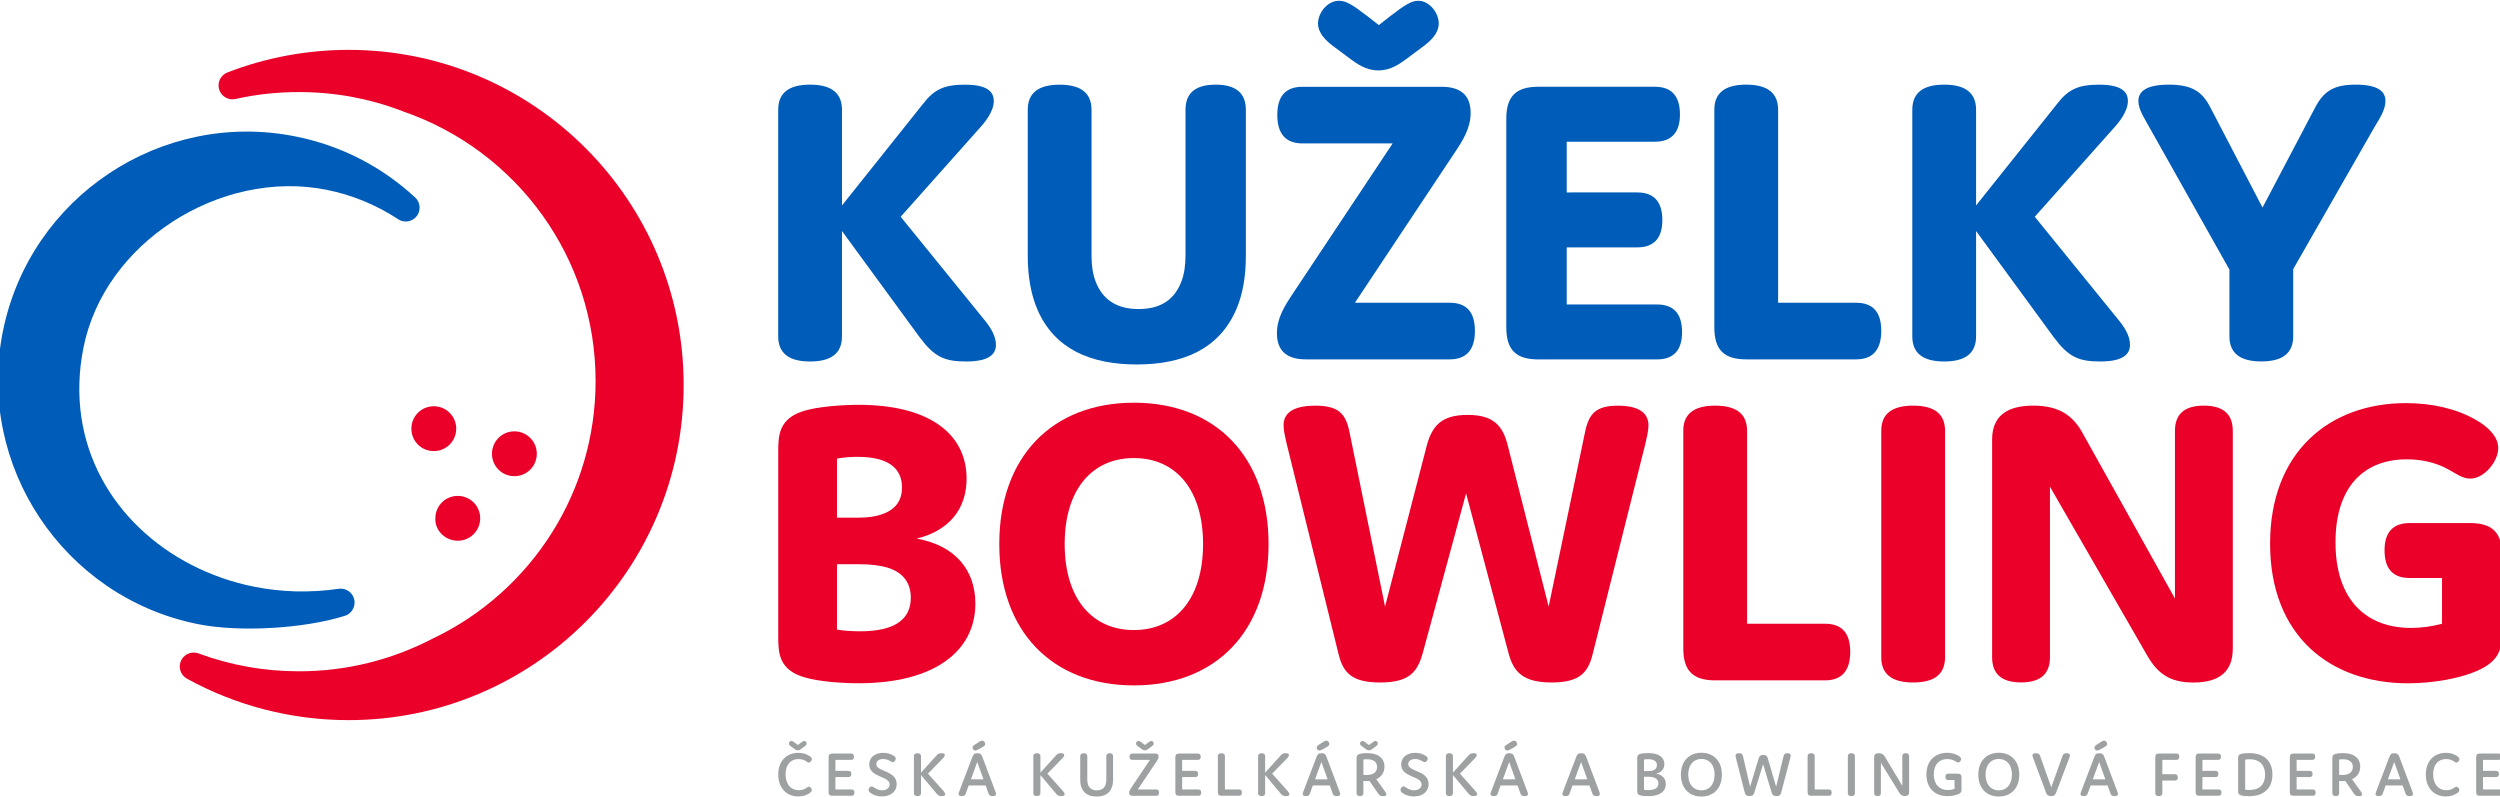 <?xml version="1.0" encoding="utf-8"?>
<!-- Generator: Adobe Illustrator 25.2.3, SVG Export Plug-In . SVG Version: 6.00 Build 0)  -->
<svg version="1.1" id="Vrstva_1" xmlns="http://www.w3.org/2000/svg" xmlns:xlink="http://www.w3.org/1999/xlink" x="0px" y="0px"
	 viewBox="0 0 555 177" style="enable-background:new 0 0 555 177;" xml:space="preserve">
<g>
	<path style="fill-rule:evenodd;clip-rule:evenodd;fill:#EA0029;" d="M542.13,128.32v10.15c-2.42,0.65-4.75,0.93-6.89,0.93
		c-9.87,0-16.76-6.14-16.76-18.99c0-12.48,6.42-18.44,15.83-18.44c3.35,0,6.52,0.74,9.22,2.23c1.96,1.12,3.26,2.05,4.84,2.05
		c3.17,0,6.24-3.82,6.24-6.8c0-2.33-1.96-4.56-5.12-6.33c-4.28-2.42-9.68-3.63-15.36-3.63c-17.04,0-30.17,10.89-30.17,31.19
		c0,20.58,13.41,31.01,30.63,31.01c5.59,0,11.55-1.12,15.18-2.7c4.56-1.96,5.68-4.38,5.68-8.29V123.2c0-4.93-2.14-7.08-7.08-7.08
		h-13.41c-3.72,0-5.59,2.05-5.59,6.05c0,4.1,1.86,6.15,5.59,6.15H542.13L542.13,128.32z"/>
	<path style="fill-rule:evenodd;clip-rule:evenodd;fill:#EA0029;" d="M455.08,108.03l21.51,37.34c2.33,4.1,5.03,6.15,10.34,6.15
		c5.87,0,8.75-2.51,8.75-7.54V95.64c0-3.72-2.14-5.59-6.42-5.59c-4.28,0-6.42,1.86-6.42,5.59v37.24l-20.58-36.87
		c-2.14-3.82-5.21-5.96-10.89-5.96c-5.96,0-9.12,2.42-9.12,7.54v48.32c0,3.72,2.14,5.59,6.42,5.59c4.28,0,6.42-1.86,6.42-5.59
		V108.03L455.08,108.03z"/>
	<path style="fill-rule:evenodd;clip-rule:evenodd;fill:#EA0029;" d="M431.8,95.64c0-3.72-2.33-5.59-7.08-5.59
		c-4.75,0-7.08,1.86-7.08,5.59v50.28c0,3.72,2.33,5.59,7.08,5.59c4.75,0,7.08-1.86,7.08-5.59V95.64L431.8,95.64z"/>
	<path style="fill-rule:evenodd;clip-rule:evenodd;fill:#EA0029;" d="M387.85,138.47V95.64c0-3.72-2.33-5.59-7.08-5.59
		c-4.75,0-7.08,1.86-7.08,5.59v48.32c0,4.93,2.14,7.08,7.08,7.08h24.39c3.72,0,5.59-2.14,5.59-6.33c0-4.19-1.86-6.24-5.59-6.24
		H387.85L387.85,138.47z"/>
	<path style="fill-rule:evenodd;clip-rule:evenodd;fill:#EA0029;" d="M325.47,109.52l9.4,35.38c1.12,4.38,3.35,6.61,9.59,6.61
		c6.15,0,8.1-2.14,9.12-6.33l11.73-46.83c0.28-1.21,0.65-2.79,0.65-3.91c0-2.23-1.4-4.38-6.8-4.38c-4.84,0-6.42,1.77-7.26,5.77
		l-8.1,38.83l-9.03-35.57c-1.12-4.66-3.26-6.98-8.94-6.98c-5.77,0-7.91,2.33-9.13,6.98l-9.22,35.57l-7.91-38.83
		c-0.84-4-2.42-5.77-7.54-5.77c-5.59,0-7.08,2.05-7.08,4.38c0,1.12,0.37,2.7,0.65,3.91l11.55,46.83c1.02,4.19,2.98,6.33,9.22,6.33
		c6.42,0,8.29-2.23,9.5-6.61L325.47,109.52L325.47,109.52z"/>
	<path style="fill-rule:evenodd;clip-rule:evenodd;fill:#EA0029;" d="M221.84,120.78c0,19.37,11.73,31.38,29.89,31.38
		c18.16,0,29.89-12.01,29.89-31.38c0-19.37-11.73-31.38-29.89-31.38C233.57,89.4,221.84,101.42,221.84,120.78L221.84,120.78z
		 M236.36,120.78c0-12.2,6.15-19.09,15.36-19.09c9.22,0,15.36,6.89,15.36,19.09c0,12.2-6.15,19.09-15.36,19.09
		C242.51,139.87,236.36,132.98,236.36,120.78L236.36,120.78z"/>
	<path style="fill-rule:evenodd;clip-rule:evenodd;fill:#EA0029;" d="M203.5,119.57c7.17-1.77,11.08-6.52,11.08-13.31
		c0-10.06-8.47-16.39-23.93-16.39c-4.19,0-9.22,0.47-12.01,1.3c-5.77,1.68-5.87,5.49-5.87,9.12v40.97c0,3.63,0.09,7.45,5.87,9.12
		c3.17,0.93,8.19,1.3,12.01,1.3c16.57,0,25.88-6.98,25.88-17.69C216.53,126.83,212.34,121.15,203.5,119.57L203.5,119.57
		L203.5,119.57z M190.93,140.15c-1.49,0-3.35-0.09-5.12-0.37v-14.52h5.03c2.51,0,4.56,0.28,6.15,0.74c3.72,1.12,5.21,3.63,5.21,6.7
		C202.19,137.17,199.12,140.15,190.93,140.15L190.93,140.15L190.93,140.15z M190.37,101.42c7.08,0,9.87,2.7,9.87,6.8
		c0,2.98-1.49,4.94-4.47,5.96c-1.3,0.47-3.07,0.74-5.12,0.74h-4.84v-13.13C187.57,101.51,189.06,101.42,190.37,101.42L190.37,101.42
		L190.37,101.42z"/>
	<path style="fill-rule:evenodd;clip-rule:evenodd;fill:#005CB9;" d="M306.1,5.57l-2.51-1.96c-3.26-2.51-4.75-3.44-6.33-3.44
		c-2.61,0-4.66,2.7-4.66,5.03c0,2.23,1.86,3.91,3.35,5.03l4,2.98c1.21,0.84,3.17,2.42,6.05,2.42c2.89,0,4.84-1.58,6.05-2.42l4-2.98
		c1.49-1.12,3.35-2.79,3.35-5.03c0-2.33-2.05-5.03-4.56-5.03c-1.49,0-2.98,0.93-6.24,3.44L306.1,5.57L306.1,5.57z"/>
	<path style="fill-rule:evenodd;clip-rule:evenodd;fill:#005CB9;" d="M502.28,46.08L490.83,24.1c-1.77-3.54-3.91-5.31-9.31-5.31
		c-5.03,0-6.8,1.49-6.8,3.63c0,1.96,1.4,3.91,2.61,6.14l17.6,31.29v14.8c0,3.72,2.33,5.59,7.08,5.59c4.75,0,7.08-1.86,7.08-5.59
		v-14.9l18.06-31.56c1.12-1.86,2.42-3.82,2.42-5.77c0-2.14-1.68-3.63-6.61-3.63c-4.93,0-7.17,1.49-9.12,5.31L502.28,46.08
		L502.28,46.08z"/>
	<path style="fill-rule:evenodd;clip-rule:evenodd;fill:#005CB9;" d="M470.16,70.84l-18.44-22.72l17.41-19.55
		c1.3-1.4,3.26-3.82,3.26-6.14c0-2.23-1.68-3.63-6.42-3.63c-4.56,0-6.8,1.02-9.31,4.28l-17.97,22.53V24.38
		c0-3.72-2.33-5.59-7.08-5.59c-4.75,0-7.08,1.86-7.08,5.59v50.28c0,3.72,2.33,5.59,7.08,5.59c4.75,0,7.08-1.86,7.08-5.59V51.29
		l17.23,23.56c3.26,4.38,5.49,5.4,10.33,5.4c4.75,0,6.61-1.4,6.61-3.72C472.86,74.57,471.65,72.61,470.16,70.84L470.16,70.84z"/>
	<path style="fill-rule:evenodd;clip-rule:evenodd;fill:#005CB9;" d="M394.74,67.21V24.38c0-3.72-2.33-5.59-7.08-5.59
		s-7.08,1.86-7.08,5.59v48.32c0,4.94,2.14,7.08,7.08,7.08h24.39c3.72,0,5.59-2.14,5.59-6.33c0-4.19-1.86-6.24-5.59-6.24H394.74
		L394.74,67.21z"/>
	<path style="fill-rule:evenodd;clip-rule:evenodd;fill:#005CB9;" d="M347.81,42.72V31.46h19.55c3.72,0,5.59-2.05,5.59-6.05
		c0-4.1-1.86-6.15-5.59-6.15h-25.88c-4.93,0-7.08,2.14-7.08,7.08v46.37c0,4.94,2.14,7.08,7.08,7.08h26.35
		c3.72,0,5.59-2.05,5.59-6.05c0-4.1-1.86-6.15-5.59-6.15h-20.02V54.92h15.64c3.72,0,5.59-2.05,5.59-6.05c0-4.1-1.86-6.15-5.59-6.15
		H347.81L347.81,42.72z"/>
	<path style="fill-rule:evenodd;clip-rule:evenodd;fill:#005CB9;" d="M300.79,67.21l21.97-33.05c2.05-3.07,3.72-5.68,3.72-9.12
		c0-3.82-2.14-5.77-6.42-5.77h-30.91c-3.72,0-5.59,2.05-5.59,6.24c0,4.19,1.86,6.33,5.59,6.33h20.02L287.2,64.89
		c-2.05,3.07-3.72,5.68-3.72,9.12c0,3.82,2.14,5.77,6.42,5.77h31.94c3.72,0,5.59-2.14,5.59-6.33c0-4.19-1.86-6.24-5.59-6.24H300.79
		L300.79,67.21z"/>
	<path style="fill-rule:evenodd;clip-rule:evenodd;fill:#005CB9;" d="M252.75,68.61c-4.66,0-7.91-1.96-9.5-6.05
		c-0.65-1.68-0.93-3.63-0.93-5.77v-32.4c0-3.72-2.33-5.59-7.08-5.59c-4.75,0-7.08,1.86-7.08,5.59v32.4c0,4.66,0.74,8.66,2.14,11.92
		c3.82,8.85,11.92,12.2,22.07,12.2c10.15,0,18.25-3.35,22.07-12.2c1.49-3.45,2.14-7.45,2.14-12.01V24.38c0-3.72-2.23-5.59-6.7-5.59
		c-4.47,0-6.7,1.86-6.7,5.59v32.4c0,2.14-0.28,4.1-0.93,5.77C260.76,66.37,257.87,68.61,252.75,68.61L252.75,68.61z"/>
	<path style="fill-rule:evenodd;clip-rule:evenodd;fill:#005CB9;" d="M218.39,70.84l-18.44-22.72l17.41-19.55
		c1.3-1.4,3.26-3.82,3.26-6.14c0-2.23-1.68-3.63-6.42-3.63c-4.56,0-6.8,1.02-9.31,4.28l-17.97,22.53V24.38
		c0-3.72-2.33-5.59-7.08-5.59c-4.75,0-7.08,1.86-7.08,5.59v50.28c0,3.72,2.33,5.59,7.08,5.59c4.75,0,7.08-1.86,7.08-5.59V51.29
		l17.23,23.56c3.26,4.38,5.49,5.4,10.34,5.4c4.75,0,6.61-1.4,6.61-3.72C221.09,74.57,219.88,72.61,218.39,70.84L218.39,70.84z"/>
	<path style="fill:#EA0029;" d="M114.07,105.71c2.76,0.07,5.03-2.09,5.1-4.85c0.07-2.76-2.09-5.03-4.85-5.1
		c-2.76-0.07-5.03,2.09-5.1,4.85S111.3,105.64,114.07,105.71L114.07,105.71z"/>
	<path style="fill:#EA0029;" d="M101.5,120.04c2.76,0.07,5.03-2.09,5.1-4.85c0.07-2.76-2.09-5.03-4.85-5.1
		c-2.76-0.07-5.03,2.09-5.1,4.85C96.47,117.7,98.74,119.97,101.5,120.04L101.5,120.04z"/>
	<path style="fill:#EA0029;" d="M96.18,100.14c2.76,0.07,5.03-2.09,5.1-4.85c0.07-2.76-2.09-5.03-4.85-5.1
		c-2.76-0.07-5.03,2.09-5.1,4.85C91.26,97.81,93.42,100.08,96.18,100.14L96.18,100.14z"/>
	<path style="fill-rule:evenodd;clip-rule:evenodd;fill:#EA0029;" d="M77.37,11.07c20.55,0,39.15,8.33,52.61,21.79
		c13.46,13.46,21.79,32.07,21.79,52.61c0,20.55-8.33,39.15-21.79,52.61c-13.47,13.46-32.07,21.79-52.61,21.79
		c-6.36,0-12.57-0.81-18.53-2.34c-6.14-1.57-11.95-3.9-17.33-6.86c-1.5-0.82-2.04-2.7-1.22-4.2c0.75-1.36,2.36-1.93,3.77-1.41v0
		c3.51,1.3,7.16,2.29,10.93,2.97c3.68,0.66,7.47,1,11.35,1c5.33,0,10.48-0.64,15.39-1.85c5.08-1.25,9.93-3.11,14.46-5.48
		c0.09-0.04,0.17-0.09,0.26-0.12c10.73-5.18,19.77-13.31,26.09-23.34c6.13-9.74,9.68-21.27,9.68-33.65
		c0-13.68-4.33-26.33-11.7-36.67c-7.57-10.62-18.34-18.8-30.92-23.14c-0.11-0.04-0.21-0.08-0.31-0.13
		c-3.57-1.37-7.3-2.42-11.14-3.14c-3.79-0.7-7.74-1.07-11.81-1.07c-2.43,0-4.79,0.13-7.08,0.38c-2.41,0.26-4.74,0.65-6.99,1.16
		c-1.66,0.37-3.31-0.68-3.68-2.35c-0.33-1.51,0.5-3,1.9-3.54l0,0c4.22-1.64,8.63-2.9,13.19-3.75
		C68.15,11.51,72.73,11.07,77.37,11.07L77.37,11.07z"/>
	<path style="fill:#005CB9;" d="M18.54,77.13c-1.09,5.42-1.2,10.61-0.48,15.49c1.42,9.64,6.09,18.04,12.83,24.52
		c6.8,6.54,15.7,11.14,25.48,13.1c6.01,1.21,12.37,1.42,18.81,0.47c1.69-0.25,3.26,0.92,3.51,2.61c0.23,1.6-0.81,3.1-2.36,3.46
		c-4.38,1.37-10.21,2.29-16.09,2.62c-5.76,0.33-11.65,0.09-16.33-0.85c-14.92-3-27.23-11.8-35.07-23.57
		C1,103.22-2.36,88.47,0.64,73.56c3-14.92,11.8-27.24,23.58-35.07c11.77-7.83,26.52-11.19,41.43-8.19c5.09,1.02,9.84,2.7,14.2,4.93
		c4.51,2.3,8.64,5.21,12.32,8.61c1.25,1.16,1.32,3.11,0.17,4.35c-1.04,1.12-2.72,1.3-3.95,0.48l0,0c-2.37-1.56-4.91-2.92-7.61-4.03
		c-2.63-1.08-5.39-1.93-8.26-2.5c-11.75-2.36-24.18,0.57-34.24,7.1C28.42,55.64,20.88,65.47,18.54,77.13L18.54,77.13z"/>
	<path style="fill:#9EA1A2;" d="M177.14,165.39l-0.48-0.35c-0.55-0.4-0.73-0.56-0.97-0.56c-0.32,0-0.55,0.33-0.55,0.59
		c0,0.27,0.23,0.48,0.45,0.63l0.76,0.55c0.17,0.13,0.4,0.33,0.76,0.33c0.36,0,0.59-0.2,0.76-0.33l0.76-0.55
		c0.22-0.16,0.45-0.36,0.45-0.63c0-0.26-0.23-0.59-0.52-0.59c-0.26,0-0.55,0.26-0.97,0.56L177.14,165.39L177.14,165.39z
		 M174.4,171.91c0-2.25,1.22-3.4,2.87-3.4c0.61,0,1.17,0.16,1.6,0.43c0.3,0.19,0.48,0.35,0.66,0.35c0.36,0,0.71-0.43,0.71-0.76
		c0-0.27-0.26-0.55-0.68-0.79c-0.71-0.42-1.5-0.61-2.35-0.61c-2.58,0-4.44,1.79-4.44,4.8c0,3.03,1.86,4.88,4.45,4.88
		c0.91,0,1.71-0.23,2.33-0.62c0.4-0.23,0.68-0.52,0.68-0.81c0-0.32-0.33-0.73-0.68-0.73c-0.19,0-0.36,0.16-0.66,0.35
		c-0.48,0.29-0.98,0.43-1.57,0.43C175.66,175.43,174.4,174.17,174.4,171.91L174.4,171.91z"/>
	<path style="fill:#9EA1A2;" d="M185.46,171.12v-2.43h3.49c0.42,0,0.63-0.23,0.63-0.71c0-0.46-0.22-0.69-0.63-0.69h-4.19
		c-0.56,0-0.81,0.25-0.81,0.81v7.75c0,0.56,0.24,0.81,0.81,0.81h4.29c0.42,0,0.63-0.23,0.63-0.71c0-0.46-0.22-0.69-0.63-0.69h-3.59
		v-2.75h2.91c0.42,0,0.63-0.23,0.63-0.69c0-0.46-0.22-0.69-0.63-0.69H185.46L185.46,171.12z"/>
	<path style="fill:#9EA1A2;" d="M197.5,174.15c0,0.79-0.71,1.3-1.69,1.3c-0.69,0-1.2-0.26-1.69-0.58c-0.29-0.19-0.43-0.29-0.61-0.29
		c-0.36,0-0.69,0.43-0.69,0.79c0,0.26,0.19,0.48,0.52,0.72c0.56,0.42,1.46,0.72,2.45,0.72c1.86,0,3.27-1.01,3.27-2.75
		c0-3.07-4.52-2.69-4.52-4.42c0-0.65,0.56-1.14,1.54-1.14c0.58,0,1.04,0.19,1.54,0.46c0.29,0.16,0.43,0.24,0.58,0.24
		c0.36,0,0.66-0.45,0.66-0.79c0-0.26-0.16-0.45-0.5-0.66c-0.74-0.46-1.53-0.62-2.28-0.62c-1.84,0-3.11,1.02-3.11,2.59
		C192.98,172.65,197.5,172.22,197.5,174.15L197.5,174.15z"/>
	<path style="fill:#9EA1A2;" d="M209.49,175.64l-3.47-3.89l3.34-3.43c0.17-0.17,0.39-0.45,0.39-0.71c0-0.25-0.19-0.4-0.75-0.4
		c-0.53,0-0.78,0.14-1.08,0.49l-3.46,3.82v-3.67c0-0.42-0.26-0.63-0.78-0.63c-0.53,0-0.79,0.22-0.79,0.63v8.24
		c0,0.42,0.26,0.63,0.79,0.63c0.52,0,0.78-0.22,0.78-0.63v-4.03l3.4,4.05c0.43,0.53,0.69,0.62,1.17,0.62c0.62,0,0.81-0.16,0.81-0.42
		C209.83,176.09,209.69,175.86,209.49,175.64L209.49,175.64z"/>
	<path style="fill:#9EA1A2;" d="M216.51,166.61c0.19,0,0.42-0.07,1.1-0.46c0.91-0.52,1.11-0.65,1.11-0.97c0-0.3-0.22-0.76-0.69-0.76
		c-0.2,0-0.35,0.07-0.61,0.24l-0.98,0.63c-0.32,0.22-0.53,0.36-0.53,0.66C215.91,166.25,216.11,166.61,216.51,166.61L216.51,166.61z
		 M220.99,175.75l-2.9-7.71c-0.23-0.62-0.46-0.82-1.11-0.82c-0.65,0-0.88,0.2-1.11,0.82l-2.94,7.71c-0.06,0.14-0.13,0.37-0.13,0.53
		c0,0.26,0.17,0.45,0.72,0.45c0.55,0,0.75-0.19,0.88-0.56l0.65-1.8h3.76l0.65,1.8c0.13,0.36,0.3,0.56,0.91,0.56
		c0.58,0,0.75-0.19,0.75-0.45C221.12,176.12,221.05,175.89,220.99,175.75L220.99,175.75z M215.55,173.01l1.4-3.85l1.38,3.85H215.55
		L215.55,173.01z"/>
	<path style="fill:#9EA1A2;" d="M236,175.64l-3.47-3.89l3.34-3.43c0.17-0.17,0.39-0.45,0.39-0.71c0-0.25-0.19-0.4-0.75-0.4
		c-0.53,0-0.78,0.14-1.08,0.49l-3.46,3.82v-3.67c0-0.42-0.26-0.63-0.78-0.63c-0.53,0-0.79,0.22-0.79,0.63v8.24
		c0,0.42,0.26,0.63,0.79,0.63c0.52,0,0.78-0.22,0.78-0.63v-4.03l3.4,4.05c0.43,0.53,0.69,0.62,1.17,0.62c0.62,0,0.81-0.16,0.81-0.42
		C236.35,176.09,236.21,175.86,236,175.64L236,175.64z"/>
	<path style="fill:#9EA1A2;" d="M243.49,175.46c-0.92,0-1.6-0.39-1.92-1.21c-0.13-0.33-0.19-0.72-0.19-1.18v-5.22
		c0-0.42-0.26-0.63-0.78-0.63c-0.53,0-0.79,0.22-0.79,0.63v5.22c0,0.74,0.1,1.37,0.32,1.87c0.59,1.38,1.8,1.89,3.33,1.89
		c1.53,0,2.75-0.53,3.31-1.89c0.2-0.48,0.33-1.02,0.33-1.89v-5.2c0-0.42-0.25-0.63-0.75-0.63c-0.5,0-0.75,0.22-0.75,0.63v5.22
		c0,0.46-0.06,0.85-0.19,1.18C245.1,175.07,244.43,175.46,243.49,175.46L243.49,175.46z"/>
	<path style="fill:#9EA1A2;" d="M254.19,165.39l-0.48-0.35c-0.55-0.4-0.73-0.56-0.97-0.56c-0.32,0-0.55,0.33-0.55,0.59
		c0,0.27,0.23,0.48,0.45,0.63l0.76,0.55c0.17,0.13,0.4,0.33,0.76,0.33c0.36,0,0.59-0.2,0.76-0.33l0.76-0.55
		c0.22-0.16,0.45-0.36,0.45-0.63c0-0.26-0.23-0.59-0.52-0.59c-0.26,0-0.55,0.26-0.97,0.56L254.19,165.39L254.19,165.39z
		 M252.59,175.26l4.21-6.28c0.23-0.36,0.42-0.65,0.42-1.04c0-0.43-0.25-0.65-0.73-0.65h-5.12c-0.42,0-0.63,0.23-0.63,0.69
		c0,0.48,0.22,0.71,0.63,0.71h3.92l-4.21,6.28c-0.23,0.36-0.42,0.65-0.42,1.04c0,0.43,0.24,0.65,0.73,0.65h5.29
		c0.42,0,0.63-0.23,0.63-0.71c0-0.46-0.22-0.69-0.63-0.69H252.59L252.59,175.26z"/>
	<path style="fill:#9EA1A2;" d="M262.44,171.12v-2.43h3.49c0.42,0,0.63-0.23,0.63-0.71c0-0.46-0.22-0.69-0.63-0.69h-4.19
		c-0.56,0-0.81,0.25-0.81,0.81v7.75c0,0.56,0.24,0.81,0.81,0.81h4.29c0.42,0,0.63-0.23,0.63-0.71c0-0.46-0.22-0.69-0.63-0.69h-3.59
		v-2.75h2.91c0.42,0,0.63-0.23,0.63-0.69c0-0.46-0.22-0.69-0.63-0.69H262.44L262.44,171.12z"/>
	<path style="fill:#9EA1A2;" d="M271.93,175.26v-7.41c0-0.42-0.26-0.63-0.78-0.63c-0.53,0-0.79,0.22-0.79,0.63v8
		c0,0.56,0.24,0.81,0.81,0.81h3.9c0.42,0,0.63-0.23,0.63-0.71c0-0.46-0.22-0.69-0.63-0.69H271.93L271.93,175.26z"/>
	<path style="fill:#9EA1A2;" d="M285.89,175.64l-3.47-3.89l3.34-3.43c0.17-0.17,0.39-0.45,0.39-0.71c0-0.25-0.19-0.4-0.75-0.4
		c-0.53,0-0.78,0.14-1.08,0.49l-3.46,3.82v-3.67c0-0.42-0.26-0.63-0.78-0.63c-0.53,0-0.79,0.22-0.79,0.63v8.24
		c0,0.42,0.26,0.63,0.79,0.63c0.52,0,0.78-0.22,0.78-0.63v-4.03l3.4,4.05c0.43,0.53,0.69,0.62,1.17,0.62c0.62,0,0.81-0.16,0.81-0.42
		C286.23,176.09,286.09,175.86,285.89,175.64L285.89,175.64z"/>
	<path style="fill:#9EA1A2;" d="M292.91,166.61c0.19,0,0.42-0.07,1.1-0.46c0.91-0.52,1.11-0.65,1.11-0.97c0-0.3-0.22-0.76-0.69-0.76
		c-0.2,0-0.35,0.07-0.61,0.24l-0.98,0.63c-0.32,0.22-0.53,0.36-0.53,0.66C292.31,166.25,292.51,166.61,292.91,166.61L292.91,166.61z
		 M297.39,175.75l-2.9-7.71c-0.23-0.62-0.46-0.82-1.11-0.82c-0.65,0-0.88,0.2-1.11,0.82l-2.94,7.71c-0.06,0.14-0.13,0.37-0.13,0.53
		c0,0.26,0.17,0.45,0.72,0.45c0.55,0,0.75-0.19,0.88-0.56l0.65-1.8h3.76l0.65,1.8c0.13,0.36,0.3,0.56,0.91,0.56
		c0.58,0,0.75-0.19,0.75-0.45C297.52,176.12,297.45,175.89,297.39,175.75L297.39,175.75z M291.95,173.01l1.4-3.85l1.38,3.85H291.95
		L291.95,173.01z"/>
	<path style="fill:#9EA1A2;" d="M302.39,165.7l0.76,0.55c0.17,0.13,0.4,0.33,0.76,0.33s0.59-0.2,0.76-0.33l0.76-0.55
		c0.22-0.16,0.45-0.36,0.45-0.63c0-0.26-0.23-0.59-0.52-0.59c-0.26,0-0.55,0.26-0.97,0.56l-0.48,0.35l-0.48-0.35
		c-0.55-0.4-0.73-0.56-0.97-0.56c-0.32,0-0.55,0.33-0.55,0.59C301.94,165.34,302.17,165.54,302.39,165.7L302.39,165.7z
		 M307.26,175.39l-1.73-2.41c1.15-0.52,1.82-1.47,1.82-2.78c0-1.95-1.48-3.01-3.83-3.01c-0.56,0-1.25,0.06-1.64,0.17
		c-0.71,0.2-0.72,0.58-0.72,1.07v7.67c0,0.42,0.26,0.63,0.76,0.63c0.5,0,0.75-0.22,0.75-0.63v-2.72c0.13,0.01,0.37,0.03,0.61,0.03
		c0.26,0,0.5-0.01,0.75-0.04l1.83,2.67c0.32,0.48,0.5,0.71,1.18,0.71c0.53,0,0.73-0.16,0.73-0.42
		C307.76,176.09,307.62,175.9,307.26,175.39L307.26,175.39z M302.67,172.01v-3.39c0.24-0.04,0.52-0.07,0.82-0.07
		c1.37,0,2.22,0.56,2.22,1.73c0,1.11-0.82,1.77-2.39,1.77C303.11,172.06,302.88,172.04,302.67,172.01L302.67,172.01z"/>
	<path style="fill:#9EA1A2;" d="M315.59,174.15c0,0.79-0.71,1.3-1.69,1.3c-0.69,0-1.2-0.26-1.69-0.58
		c-0.29-0.19-0.43-0.29-0.61-0.29c-0.36,0-0.69,0.43-0.69,0.79c0,0.26,0.19,0.48,0.52,0.72c0.56,0.42,1.46,0.72,2.45,0.72
		c1.86,0,3.27-1.01,3.27-2.75c0-3.07-4.52-2.69-4.52-4.42c0-0.65,0.56-1.14,1.54-1.14c0.58,0,1.04,0.19,1.54,0.46
		c0.29,0.16,0.43,0.24,0.58,0.24c0.36,0,0.66-0.45,0.66-0.79c0-0.26-0.16-0.45-0.5-0.66c-0.74-0.46-1.53-0.62-2.28-0.62
		c-1.84,0-3.11,1.02-3.11,2.59C311.07,172.65,315.59,172.22,315.59,174.15L315.59,174.15z"/>
	<path style="fill:#9EA1A2;" d="M327.58,175.64l-3.47-3.89l3.34-3.43c0.17-0.17,0.39-0.45,0.39-0.71c0-0.25-0.19-0.4-0.75-0.4
		c-0.53,0-0.78,0.14-1.08,0.49l-3.46,3.82v-3.67c0-0.42-0.26-0.63-0.78-0.63c-0.53,0-0.79,0.22-0.79,0.63v8.24
		c0,0.42,0.26,0.63,0.79,0.63c0.52,0,0.78-0.22,0.78-0.63v-4.03l3.4,4.05c0.43,0.53,0.69,0.62,1.17,0.62c0.62,0,0.81-0.16,0.81-0.42
		C327.92,176.09,327.78,175.86,327.58,175.64L327.58,175.64z"/>
	<path style="fill:#9EA1A2;" d="M334.6,166.61c0.19,0,0.42-0.07,1.1-0.46c0.91-0.52,1.11-0.65,1.11-0.97c0-0.3-0.22-0.76-0.69-0.76
		c-0.2,0-0.35,0.07-0.61,0.24l-0.98,0.63c-0.32,0.22-0.53,0.36-0.53,0.66C334,166.25,334.2,166.61,334.6,166.61L334.6,166.61z
		 M339.08,175.75l-2.9-7.71c-0.23-0.62-0.46-0.82-1.11-0.82c-0.65,0-0.88,0.2-1.11,0.82l-2.94,7.71c-0.06,0.14-0.13,0.37-0.13,0.53
		c0,0.26,0.17,0.45,0.72,0.45c0.55,0,0.75-0.19,0.88-0.56l0.65-1.8h3.76l0.65,1.8c0.13,0.36,0.3,0.56,0.91,0.56
		c0.58,0,0.75-0.19,0.75-0.45C339.21,176.12,339.14,175.89,339.08,175.75L339.08,175.75z M333.64,173.01l1.4-3.85l1.38,3.85H333.64
		L333.64,173.01z"/>
	<path style="fill:#9EA1A2;" d="M355.04,175.75l-2.9-7.71c-0.23-0.62-0.46-0.82-1.11-0.82c-0.65,0-0.88,0.2-1.11,0.82l-2.94,7.71
		c-0.06,0.14-0.13,0.37-0.13,0.53c0,0.26,0.17,0.45,0.72,0.45c0.55,0,0.75-0.19,0.88-0.56l0.65-1.8h3.76l0.65,1.8
		c0.13,0.36,0.3,0.56,0.91,0.56c0.58,0,0.75-0.19,0.75-0.45C355.17,176.12,355.1,175.89,355.04,175.75L355.04,175.75z M349.6,173.01
		l1.4-3.85l1.38,3.85H349.6L349.6,173.01z"/>
	<path style="fill:#9EA1A2;" d="M367.65,171.75c1.22-0.27,1.84-1.05,1.84-2.12c0-1.5-1.22-2.45-3.6-2.45
		c-0.59,0-1.33,0.06-1.71,0.17c-0.71,0.2-0.72,0.58-0.72,1.07v7.09c0,0.46,0.01,0.88,0.72,1.07c0.43,0.12,1.12,0.17,1.71,0.17
		c2.59,0,3.93-1.08,3.93-2.68C369.82,172.89,369.09,172.01,367.65,171.75L367.65,171.75L367.65,171.75z M365.85,168.54
		c1.38,0,1.99,0.52,1.99,1.31c0,0.56-0.3,0.99-0.89,1.2c-0.26,0.09-0.6,0.14-1.01,0.14h-0.97v-2.58
		C365.24,168.57,365.55,168.54,365.85,168.54L365.85,168.54L365.85,168.54z M365.92,175.4c-0.36,0-0.68-0.03-0.95-0.07v-2.9h0.99
		c0.45,0,0.82,0.06,1.14,0.16c0.72,0.23,1.07,0.69,1.07,1.34C368.17,174.81,367.53,175.4,365.92,175.4L365.92,175.4L365.92,175.4z"
		/>
	<path style="fill:#9EA1A2;" d="M373.16,171.97c0,2.97,1.8,4.86,4.55,4.86c2.75,0,4.55-1.89,4.55-4.86c0-2.97-1.8-4.86-4.55-4.86
		C374.96,167.11,373.16,169,373.16,171.97L373.16,171.97z M374.79,171.97c0-2.16,1.17-3.49,2.93-3.49c1.76,0,2.92,1.33,2.92,3.49
		c0,2.16-1.17,3.49-2.92,3.49C375.96,175.46,374.79,174.13,374.79,171.97L374.79,171.97z"/>
	<path style="fill:#9EA1A2;" d="M391.41,169.66l1.9,6.31c0.16,0.5,0.37,0.75,1.07,0.75s0.91-0.24,1.04-0.73l2.05-7.82
		c0.04-0.14,0.07-0.33,0.07-0.45c0-0.27-0.14-0.5-0.75-0.5c-0.56,0-0.73,0.2-0.85,0.68l-1.64,6.76l-1.83-6.27
		c-0.16-0.53-0.37-0.79-1.02-0.79c-0.65,0-0.88,0.26-1.04,0.79l-1.89,6.27l-1.57-6.76c-0.12-0.49-0.32-0.68-0.89-0.68
		c-0.65,0-0.78,0.24-0.78,0.5c0,0.12,0.03,0.3,0.07,0.45l1.99,7.82c0.13,0.49,0.35,0.73,1.04,0.73c0.71,0,0.91-0.24,1.07-0.75
		L391.41,169.66L391.41,169.66z"/>
	<path style="fill:#9EA1A2;" d="M402.86,175.26v-7.41c0-0.42-0.26-0.63-0.78-0.63c-0.53,0-0.79,0.22-0.79,0.63v8
		c0,0.56,0.24,0.81,0.81,0.81h3.9c0.42,0,0.63-0.23,0.63-0.71c0-0.46-0.22-0.69-0.63-0.69H402.86L402.86,175.26z"/>
	<path style="fill:#9EA1A2;" d="M411.79,167.85c0-0.42-0.26-0.63-0.78-0.63c-0.53,0-0.79,0.22-0.79,0.63v8.24
		c0,0.42,0.26,0.63,0.79,0.63c0.52,0,0.78-0.22,0.78-0.63V167.85L411.79,167.85z"/>
	<path style="fill:#9EA1A2;" d="M417.55,169.33l4.06,6.6c0.27,0.49,0.62,0.79,1.27,0.79c0.61,0,0.94-0.27,0.94-0.85v-8.03
		c0-0.42-0.24-0.63-0.75-0.63c-0.5,0-0.76,0.22-0.76,0.63v6.6l-3.88-6.47c-0.25-0.43-0.59-0.76-1.35-0.76
		c-0.68,0-1.02,0.27-1.02,0.85v8.03c0,0.42,0.24,0.63,0.75,0.63c0.5,0,0.75-0.22,0.75-0.63V169.33L417.55,169.33z"/>
	<path style="fill:#9EA1A2;" d="M433.91,173.18v1.95c-0.39,0.14-0.95,0.26-1.51,0.26c-1.84,0-3.1-1.25-3.1-3.49
		c0-2.18,1.2-3.39,3-3.39c0.65,0,1.22,0.16,1.7,0.43c0.32,0.19,0.49,0.33,0.69,0.33c0.35,0,0.69-0.42,0.69-0.75
		c0-0.27-0.22-0.52-0.68-0.79c-0.68-0.4-1.5-0.61-2.41-0.61c-2.68,0-4.63,1.73-4.63,4.81c0,3.1,1.97,4.81,4.68,4.81
		c0.89,0,1.82-0.19,2.38-0.43c0.58-0.24,0.73-0.5,0.73-0.99v-2.75c0-0.56-0.24-0.81-0.81-0.81h-2.12c-0.42,0-0.63,0.23-0.63,0.71
		c0,0.48,0.22,0.71,0.63,0.71H433.91L433.91,173.18z"/>
	<path style="fill:#9EA1A2;" d="M439.18,171.97c0,2.97,1.8,4.86,4.55,4.86c2.75,0,4.55-1.89,4.55-4.86c0-2.97-1.8-4.86-4.55-4.86
		C440.98,167.11,439.18,169,439.18,171.97L439.18,171.97z M440.8,171.97c0-2.16,1.17-3.49,2.93-3.49c1.76,0,2.92,1.33,2.92,3.49
		c0,2.16-1.17,3.49-2.92,3.49C441.97,175.46,440.8,174.13,440.8,171.97L440.8,171.97z"/>
	<path style="fill:#9EA1A2;" d="M455.38,174.78l-2.49-7c-0.13-0.36-0.33-0.56-0.94-0.56c-0.58,0-0.75,0.19-0.75,0.45
		c0,0.16,0.07,0.39,0.13,0.53l2.9,7.78c0.2,0.53,0.46,0.75,1.11,0.75c0.65,0,0.91-0.22,1.11-0.75l2.95-7.78
		c0.04-0.14,0.13-0.37,0.13-0.53c0-0.26-0.19-0.45-0.73-0.45c-0.58,0-0.78,0.2-0.91,0.56L455.38,174.78L455.38,174.78z"/>
	<path style="fill:#9EA1A2;" d="M465.58,166.61c0.19,0,0.42-0.07,1.1-0.46c0.91-0.52,1.11-0.65,1.11-0.97c0-0.3-0.22-0.76-0.69-0.76
		c-0.2,0-0.35,0.07-0.61,0.24l-0.98,0.63c-0.32,0.22-0.53,0.36-0.53,0.66C464.97,166.25,465.17,166.61,465.58,166.61L465.58,166.61z
		 M470.06,175.75l-2.9-7.71c-0.23-0.62-0.46-0.82-1.11-0.82c-0.65,0-0.88,0.2-1.11,0.82l-2.94,7.71c-0.06,0.14-0.13,0.37-0.13,0.53
		c0,0.26,0.17,0.45,0.72,0.45c0.55,0,0.75-0.19,0.88-0.56l0.65-1.8h3.76l0.65,1.8c0.13,0.36,0.3,0.56,0.91,0.56
		c0.58,0,0.75-0.19,0.75-0.45C470.19,176.12,470.11,175.89,470.06,175.75L470.06,175.75z M464.61,173.01l1.4-3.85l1.38,3.85H464.61
		L464.61,173.01z"/>
	<path style="fill:#9EA1A2;" d="M480.04,168.69h3.13c0.42,0,0.63-0.23,0.63-0.71c0-0.46-0.22-0.69-0.63-0.69h-3.89
		c-0.56,0-0.81,0.25-0.81,0.81v8c0,0.42,0.26,0.63,0.79,0.63c0.52,0,0.78-0.22,0.78-0.63v-2.82h2.81c0.42,0,0.63-0.23,0.63-0.71
		c0-0.46-0.22-0.69-0.63-0.69h-2.81V168.69L480.04,168.69z"/>
	<path style="fill:#9EA1A2;" d="M488.94,171.12v-2.43h3.49c0.42,0,0.63-0.23,0.63-0.71c0-0.46-0.22-0.69-0.63-0.69h-4.19
		c-0.56,0-0.81,0.25-0.81,0.81v7.75c0,0.56,0.24,0.81,0.81,0.81h4.29c0.42,0,0.63-0.23,0.63-0.71c0-0.46-0.22-0.69-0.63-0.69h-3.59
		v-2.75h2.91c0.42,0,0.63-0.23,0.63-0.69c0-0.46-0.22-0.69-0.63-0.69H488.94L488.94,171.12z"/>
	<path style="fill:#9EA1A2;" d="M504.48,171.94c0-3.01-1.84-4.75-5.16-4.75c-0.61,0-1.35,0.06-1.74,0.17
		c-0.72,0.2-0.72,0.58-0.72,1.07v7.09c0,0.46,0,0.88,0.72,1.07c0.45,0.12,1.14,0.17,1.7,0.17
		C502.56,176.75,504.48,175.01,504.48,171.94L504.48,171.94z M498.43,175.31v-6.69c0.3-0.04,0.63-0.07,0.92-0.07
		c2.26,0,3.5,1.24,3.5,3.43c0,2.16-1.21,3.4-3.5,3.4C499.06,175.39,498.73,175.36,498.43,175.31L498.43,175.31z"/>
	<path style="fill:#9EA1A2;" d="M509.85,171.12v-2.43h3.49c0.42,0,0.63-0.23,0.63-0.71c0-0.46-0.22-0.69-0.63-0.69h-4.19
		c-0.56,0-0.81,0.25-0.81,0.81v7.75c0,0.56,0.24,0.81,0.81,0.81h4.29c0.42,0,0.63-0.23,0.63-0.71c0-0.46-0.22-0.69-0.63-0.69h-3.59
		v-2.75h2.91c0.42,0,0.63-0.23,0.63-0.69c0-0.46-0.22-0.69-0.63-0.69H509.85L509.85,171.12z"/>
	<path style="fill:#9EA1A2;" d="M523.88,175.39l-1.73-2.41c1.15-0.52,1.82-1.47,1.82-2.78c0-1.95-1.48-3.01-3.83-3.01
		c-0.56,0-1.25,0.06-1.64,0.17c-0.71,0.2-0.72,0.58-0.72,1.07v7.67c0,0.42,0.26,0.63,0.76,0.63c0.5,0,0.75-0.22,0.75-0.63v-2.72
		c0.13,0.01,0.37,0.03,0.61,0.03c0.26,0,0.5-0.01,0.75-0.04l1.83,2.67c0.32,0.48,0.5,0.71,1.18,0.71c0.53,0,0.73-0.16,0.73-0.42
		C524.38,176.09,524.24,175.9,523.88,175.39L523.88,175.39z M519.29,172.01v-3.39c0.24-0.04,0.52-0.07,0.82-0.07
		c1.37,0,2.22,0.56,2.22,1.73c0,1.11-0.82,1.77-2.39,1.77C519.73,172.06,519.5,172.04,519.29,172.01L519.29,172.01z"/>
	<path style="fill:#9EA1A2;" d="M535.56,175.75l-2.9-7.71c-0.23-0.62-0.46-0.82-1.11-0.82c-0.65,0-0.88,0.2-1.11,0.82l-2.94,7.71
		c-0.06,0.14-0.13,0.37-0.13,0.53c0,0.26,0.17,0.45,0.72,0.45c0.55,0,0.75-0.19,0.88-0.56l0.65-1.8h3.76l0.65,1.8
		c0.13,0.36,0.3,0.56,0.91,0.56c0.58,0,0.75-0.19,0.75-0.45C535.68,176.12,535.61,175.89,535.56,175.75L535.56,175.75z
		 M530.11,173.01l1.4-3.85l1.38,3.85H530.11L530.11,173.01z"/>
	<path style="fill:#9EA1A2;" d="M540.16,171.91c0-2.25,1.22-3.4,2.87-3.4c0.61,0,1.17,0.16,1.6,0.43c0.3,0.19,0.48,0.35,0.66,0.35
		c0.36,0,0.71-0.43,0.71-0.76c0-0.27-0.26-0.55-0.68-0.79c-0.71-0.42-1.5-0.61-2.35-0.61c-2.58,0-4.44,1.79-4.44,4.8
		c0,3.03,1.86,4.88,4.45,4.88c0.91,0,1.71-0.23,2.33-0.62c0.4-0.23,0.68-0.52,0.68-0.81c0-0.32-0.33-0.73-0.68-0.73
		c-0.19,0-0.36,0.16-0.66,0.35c-0.48,0.29-0.98,0.43-1.57,0.43C541.41,175.43,540.16,174.17,540.16,171.91L540.16,171.91z"/>
	<path style="fill:#9EA1A2;" d="M551.22,171.12v-2.43h3.49c0.42,0,0.63-0.23,0.63-0.71c0-0.46-0.22-0.69-0.63-0.69h-4.19
		c-0.56,0-0.81,0.25-0.81,0.81v7.75c0,0.56,0.24,0.81,0.81,0.81h4.29c0.42,0,0.63-0.23,0.63-0.71c0-0.46-0.22-0.69-0.63-0.69h-3.59
		v-2.75h2.91c0.42,0,0.63-0.23,0.63-0.69c0-0.46-0.22-0.69-0.63-0.69H551.22L551.22,171.12z"/>
</g>
</svg>
